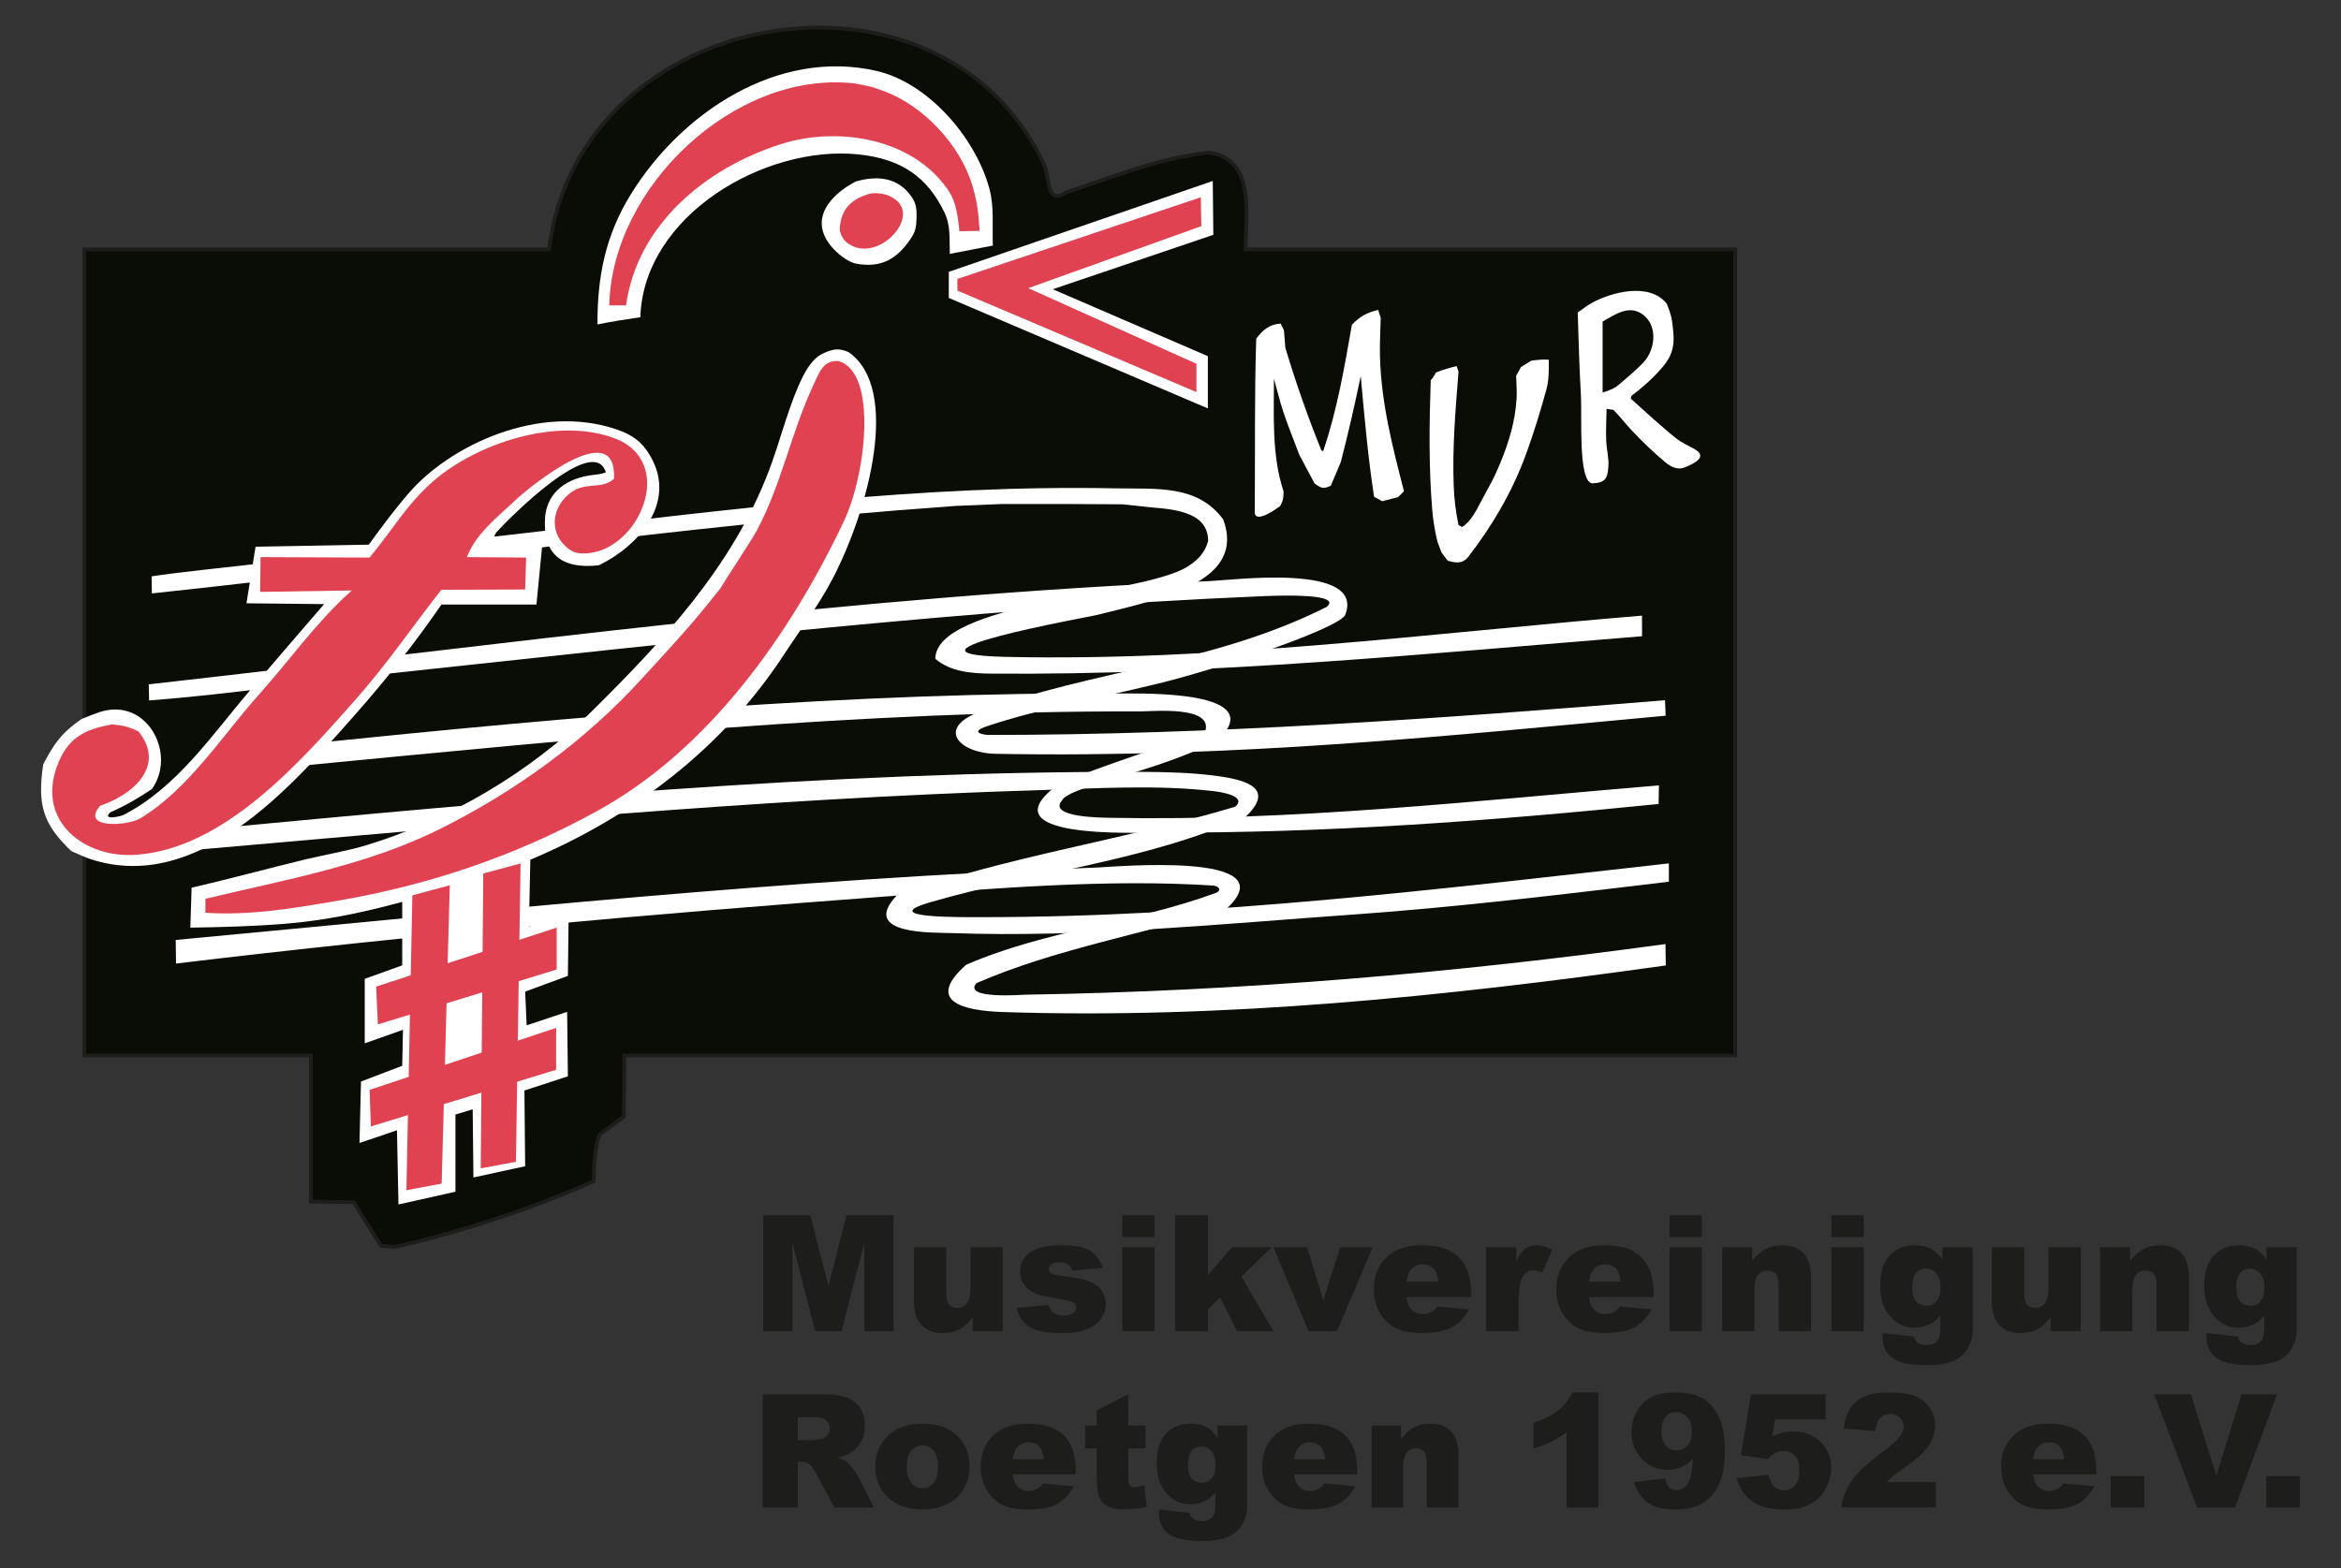 <svg version="1.1" id="Ebene_1" xmlns="http://www.w3.org/2000/svg" xmlns:xlink="http://www.w3.org/1999/xlink" x="0px" y="0px"
	 width="134.043px" height="89.833px" viewBox="0 0 134.043 89.833" enable-background="new 0 0 134.043 89.833"
	 xml:space="preserve">
<rect x="0" y="0" width="134.043" height="89.833" fill="#333333" stroke="none"/>
<g>
	
		<path fill-rule="evenodd" clip-rule="evenodd" fill="#0A0C06" stroke="#1D1D1B" stroke-width="0.216" stroke-miterlimit="2.613" d="
		M4.832,14.284h26.606c1.71-14.057,22.53-17.625,28.405-4.723c0.252,0.87,0.148,2.163,1.194,1.463
		c2.646-0.874,5.384-1.992,8.172-2.281c2.682,0.347,2.129,3.526,2.109,5.541h28.038v46.168H35.752l-0.029,3.505l-1.412,1.052
		c-0.277,0.936-0.305,1.669-0.326,2.648c-3.584,1.606-7.5,2.862-11.344,3.759l-0.816-0.062c-0.52-0.84-1.064-1.641-1.558-2.498
		l-2.461-0.036v-8.367H4.832V14.284L4.832,14.284z"/>
	<path fill-rule="evenodd" clip-rule="evenodd" fill="#FFFFFF" d="M34.211,18.583c-0.015-2.723,0.457-5.092,1.891-7.424
		c2.901-4.722,8.451-8.393,14.091-7.096c2.911,0.668,5.636,3.755,6.454,6.724c0.291,1.056,0.161,2.183,0.202,3.278l-2.465,0.477
		c-0.027-0.846,0.062-1.614-0.311-2.384c-0.979-2.023-2.461-3.063-4.939-3.316c-5.315-0.542-12.276,3.462-12.47,9.326
		C35.841,18.295,35.025,18.412,34.211,18.583L34.211,18.583z"/>
	<path fill-rule="evenodd" clip-rule="evenodd" fill="#E04251" d="M35.846,17.489h-0.959c0.134-6.765,7.186-13.48,14.032-12.713
		c0.134,0.016,0.563,0.107,0.706,0.138c0.396,0.082,0.621,0.17,1.016,0.317C52.897,6.069,55,8.325,55.69,10.665
		c0.361,1.224,0.335,1.894,0.402,2.559l-1.156,0.021c-0.114-0.909-0.151-1.651-0.697-2.428c-2.075-2.946-6.323-3.583-9.534-2.559
		C40.43,9.62,36.491,12.845,35.846,17.489L35.846,17.489z"/>
	<path fill-rule="evenodd" clip-rule="evenodd" fill="#FFFFFF" d="M49.002,10.392c1.238-0.347,2.426-0.251,3.211,0.904
		c0.272,0.4,0.28,0.765,0.267,1.224c-0.018,0.516-0.061,0.751-0.347,1.172c-0.772,1.139-1.672,1.672-3.104,1.41
		c-0.509-0.094-1.114-0.61-1.424-0.982C46.297,12.559,47.53,11.166,49.002,10.392L49.002,10.392z"/>
	<path fill-rule="evenodd" clip-rule="evenodd" fill="#E04251" d="M51.009,13.589c-0.743,0.681-1.614,0.788-2.199,0.5
		c-0.285-0.14-0.482-0.289-0.619-0.585c-0.146-0.319-0.12-0.417-0.07-0.733c0.142-0.891,0.723-1.394,1.639-1.664
		c0.325-0.097,0.835-0.022,1.126,0.101C52.115,11.727,51.799,12.866,51.009,13.589L51.009,13.589z"/>
	<polygon fill-rule="evenodd" clip-rule="evenodd" fill="#FFFFFF" points="69.161,23.392 54.328,17.065 54.328,15.57 69.442,10.365 
		69.474,13.45 60.28,16.566 69.161,20.4 69.161,23.392 	"/>
	<polygon fill-rule="evenodd" clip-rule="evenodd" fill="#E04251" points="54.822,16.646 54.816,15.978 68.757,11.299 
		68.788,12.952 58.877,16.504 68.508,20.836 68.507,22.457 54.822,16.646 	"/>
	<polygon fill="#1D1D1B" points="43.697,69.605 46.394,69.605 47.436,73.643 48.473,69.605 51.162,69.605 51.162,76.243 
		49.487,76.243 49.487,71.181 48.187,76.243 46.671,76.243 45.376,71.181 45.376,76.243 43.697,76.243 43.697,69.605 	"/>
	<path fill="#1D1D1B" d="M57.415,76.243h-1.722v-0.779c-0.256,0.32-0.515,0.549-0.775,0.684c-0.262,0.136-0.584,0.204-0.963,0.204
		c-0.507,0-0.903-0.151-1.192-0.455c-0.288-0.303-0.432-0.771-0.432-1.401v-3.06h1.851v2.645c0,0.301,0.057,0.516,0.167,0.643
		c0.113,0.126,0.27,0.19,0.472,0.19c0.221,0,0.4-0.085,0.541-0.254c0.14-0.17,0.209-0.473,0.209-0.91v-2.313h1.845V76.243
		L57.415,76.243z"/>
	<path fill="#1D1D1B" d="M58.206,74.913l1.829-0.173c0.076,0.217,0.182,0.373,0.317,0.466c0.136,0.095,0.317,0.141,0.544,0.141
		c0.247,0,0.438-0.053,0.575-0.159c0.104-0.078,0.157-0.176,0.157-0.293c0-0.134-0.069-0.235-0.207-0.308
		c-0.101-0.051-0.364-0.114-0.793-0.19c-0.64-0.112-1.085-0.215-1.334-0.311c-0.248-0.096-0.459-0.257-0.629-0.482
		c-0.171-0.226-0.256-0.483-0.256-0.773c0-0.317,0.093-0.591,0.275-0.82c0.185-0.229,0.438-0.4,0.761-0.514
		c0.324-0.113,0.756-0.17,1.3-0.17c0.574,0,0.997,0.045,1.271,0.131c0.273,0.089,0.501,0.225,0.684,0.408
		c0.182,0.185,0.333,0.433,0.455,0.746l-1.748,0.173c-0.045-0.154-0.12-0.268-0.227-0.34c-0.146-0.098-0.319-0.146-0.525-0.146
		c-0.207,0-0.359,0.038-0.454,0.112c-0.097,0.073-0.144,0.164-0.144,0.269c0,0.119,0.062,0.207,0.182,0.268
		c0.121,0.06,0.384,0.113,0.789,0.163c0.611,0.069,1.067,0.166,1.365,0.289c0.3,0.124,0.529,0.3,0.687,0.53
		c0.158,0.229,0.238,0.48,0.238,0.755c0,0.279-0.084,0.55-0.253,0.812c-0.167,0.264-0.431,0.472-0.791,0.626
		c-0.361,0.156-0.853,0.233-1.475,0.233c-0.876,0-1.502-0.124-1.875-0.375C58.552,75.729,58.312,75.373,58.206,74.913L58.206,74.913
		z"/>
	<path fill="#1D1D1B" d="M64.263,69.605h1.844v1.255h-1.844V69.605L64.263,69.605z M64.263,71.435h1.844v4.808h-1.844V71.435
		L64.263,71.435z"/>
	<polygon fill="#1D1D1B" points="67.283,69.605 69.167,69.605 69.167,73.029 70.544,71.435 72.812,71.435 71.087,73.12 
		72.911,76.243 70.833,76.243 69.858,74.314 69.167,74.993 69.167,76.243 67.283,76.243 67.283,69.605 	"/>
	<polygon fill="#1D1D1B" points="72.92,71.435 74.84,71.435 75.773,74.481 76.737,71.435 78.599,71.435 76.555,76.243 
		74.921,76.243 72.92,71.435 	"/>
	<path fill="#1D1D1B" d="M84.229,74.295h-3.692c0.032,0.297,0.112,0.517,0.238,0.661c0.179,0.209,0.412,0.312,0.697,0.312
		c0.182,0,0.354-0.045,0.517-0.136c0.101-0.058,0.207-0.157,0.321-0.303l1.815,0.167c-0.277,0.482-0.611,0.829-1.004,1.039
		c-0.393,0.209-0.955,0.314-1.689,0.314c-0.637,0-1.137-0.091-1.504-0.27c-0.363-0.18-0.667-0.465-0.906-0.856
		c-0.24-0.391-0.36-0.85-0.36-1.378c0-0.75,0.241-1.359,0.722-1.823c0.481-0.465,1.146-0.698,1.995-0.698
		c0.688,0,1.232,0.104,1.629,0.312c0.398,0.208,0.703,0.512,0.91,0.905c0.208,0.396,0.312,0.91,0.312,1.543V74.295L84.229,74.295z
		 M82.356,73.413c-0.038-0.356-0.133-0.611-0.288-0.765c-0.156-0.154-0.36-0.232-0.613-0.232c-0.294,0-0.527,0.118-0.703,0.35
		c-0.111,0.146-0.183,0.36-0.212,0.647H82.356L82.356,73.413z"/>
	<path fill="#1D1D1B" d="M85.094,71.435h1.725v0.787c0.167-0.34,0.339-0.575,0.516-0.704c0.176-0.128,0.394-0.192,0.653-0.192
		c0.271,0,0.568,0.085,0.892,0.253l-0.57,1.313c-0.217-0.091-0.39-0.136-0.516-0.136c-0.242,0-0.429,0.1-0.562,0.298
		c-0.19,0.282-0.285,0.808-0.285,1.576v1.612h-1.853V71.435L85.094,71.435z"/>
	<path fill="#1D1D1B" d="M94.678,74.295h-3.693c0.033,0.297,0.113,0.517,0.239,0.661c0.179,0.209,0.412,0.312,0.698,0.312
		c0.18,0,0.353-0.045,0.516-0.136c0.101-0.058,0.207-0.157,0.321-0.303l1.815,0.167c-0.277,0.482-0.611,0.829-1.004,1.039
		c-0.393,0.209-0.955,0.314-1.689,0.314c-0.636,0-1.137-0.091-1.504-0.27c-0.364-0.18-0.667-0.465-0.906-0.856
		c-0.239-0.391-0.359-0.85-0.359-1.378c0-0.75,0.24-1.359,0.721-1.823c0.482-0.465,1.146-0.698,1.995-0.698
		c0.688,0,1.231,0.104,1.629,0.312c0.398,0.208,0.703,0.512,0.91,0.905c0.208,0.396,0.312,0.91,0.312,1.543V74.295L94.678,74.295z
		 M92.806,73.413c-0.037-0.356-0.134-0.611-0.287-0.765c-0.156-0.154-0.36-0.232-0.614-0.232c-0.294,0-0.527,0.118-0.703,0.35
		c-0.11,0.146-0.183,0.36-0.211,0.647H92.806L92.806,73.413z"/>
	<path fill="#1D1D1B" d="M95.593,69.605h1.844v1.255h-1.844V69.605L95.593,69.605z M95.593,71.435h1.844v4.808h-1.844V71.435
		L95.593,71.435z"/>
	<path fill="#1D1D1B" d="M98.612,71.435h1.717v0.782c0.257-0.32,0.517-0.548,0.779-0.685c0.263-0.138,0.583-0.207,0.959-0.207
		c0.511,0,0.909,0.153,1.198,0.455c0.287,0.304,0.431,0.771,0.431,1.405v3.057h-1.851v-2.645c0-0.302-0.056-0.514-0.167-0.64
		c-0.113-0.126-0.27-0.188-0.472-0.188c-0.223,0-0.405,0.085-0.542,0.253c-0.14,0.169-0.209,0.474-0.209,0.911v2.309h-1.844V71.435
		L98.612,71.435z"/>
	<path fill="#1D1D1B" d="M104.864,69.605h1.844v1.255h-1.844V69.605L104.864,69.605z M104.864,71.435h1.844v4.808h-1.844V71.435
		L104.864,71.435z"/>
	<path fill="#1D1D1B" d="M111.229,71.435h1.727v4.54l0.004,0.213c0,0.302-0.064,0.589-0.192,0.862
		c-0.129,0.273-0.299,0.494-0.512,0.663c-0.213,0.17-0.483,0.293-0.81,0.367c-0.327,0.075-0.703,0.114-1.125,0.114
		c-0.967,0-1.631-0.146-1.99-0.437c-0.36-0.289-0.541-0.677-0.541-1.162c0-0.062,0.003-0.142,0.009-0.245l1.788,0.204
		c0.046,0.167,0.115,0.28,0.208,0.344c0.137,0.094,0.308,0.141,0.513,0.141c0.265,0,0.463-0.071,0.595-0.213
		c0.132-0.143,0.196-0.39,0.196-0.743v-0.729c-0.181,0.214-0.361,0.37-0.543,0.468c-0.283,0.149-0.591,0.226-0.919,0.226
		c-0.643,0-1.162-0.282-1.558-0.843c-0.28-0.398-0.421-0.926-0.421-1.579c0-0.749,0.182-1.319,0.543-1.712
		c0.363-0.393,0.836-0.589,1.422-0.589c0.375,0,0.684,0.063,0.926,0.189c0.243,0.127,0.471,0.337,0.681,0.63V71.435L111.229,71.435z
		 M109.496,73.765c0,0.349,0.074,0.606,0.223,0.773s0.343,0.252,0.583,0.252c0.229,0,0.423-0.089,0.577-0.262
		c0.156-0.173,0.233-0.437,0.233-0.785c0-0.351-0.082-0.618-0.244-0.804s-0.362-0.278-0.599-0.278c-0.233,0-0.423,0.086-0.562,0.256
		S109.496,73.372,109.496,73.765L109.496,73.765z"/>
	<path fill="#1D1D1B" d="M119.136,76.243h-1.722v-0.779c-0.257,0.32-0.515,0.549-0.775,0.684c-0.262,0.136-0.583,0.204-0.963,0.204
		c-0.507,0-0.904-0.151-1.193-0.455c-0.287-0.303-0.431-0.771-0.431-1.401v-3.06h1.851v2.645c0,0.301,0.056,0.516,0.167,0.643
		c0.113,0.126,0.27,0.19,0.472,0.19c0.221,0,0.399-0.085,0.541-0.254c0.141-0.17,0.21-0.473,0.21-0.91v-2.313h1.844V76.243
		L119.136,76.243z"/>
	<path fill="#1D1D1B" d="M120.253,71.435h1.716v0.782c0.258-0.32,0.517-0.548,0.78-0.685c0.262-0.138,0.582-0.207,0.959-0.207
		c0.51,0,0.909,0.153,1.198,0.455c0.287,0.304,0.431,0.771,0.431,1.405v3.057h-1.852v-2.645c0-0.302-0.055-0.514-0.167-0.64
		s-0.269-0.188-0.472-0.188c-0.222,0-0.404,0.085-0.542,0.253c-0.139,0.169-0.208,0.474-0.208,0.911v2.309h-1.844V71.435
		L120.253,71.435z"/>
	<path fill="#1D1D1B" d="M129.782,71.435h1.727v4.54l0.005,0.213c0,0.302-0.065,0.589-0.193,0.862
		c-0.129,0.273-0.299,0.494-0.511,0.663c-0.214,0.17-0.484,0.293-0.811,0.367c-0.328,0.075-0.703,0.114-1.125,0.114
		c-0.966,0-1.63-0.146-1.99-0.437c-0.359-0.289-0.541-0.677-0.541-1.162c0-0.062,0.003-0.142,0.009-0.245l1.788,0.204
		c0.046,0.167,0.115,0.28,0.209,0.344c0.136,0.094,0.306,0.141,0.511,0.141c0.267,0,0.465-0.071,0.596-0.213
		c0.131-0.143,0.196-0.39,0.196-0.743v-0.729c-0.182,0.214-0.361,0.37-0.543,0.468c-0.284,0.149-0.59,0.226-0.919,0.226
		c-0.643,0-1.162-0.282-1.558-0.843c-0.28-0.398-0.421-0.926-0.421-1.579c0-0.749,0.182-1.319,0.543-1.712
		c0.362-0.393,0.837-0.589,1.422-0.589c0.375,0,0.683,0.063,0.926,0.189c0.243,0.127,0.472,0.337,0.681,0.63V71.435L129.782,71.435z
		 M128.049,73.765c0,0.349,0.074,0.606,0.223,0.773c0.147,0.167,0.343,0.252,0.584,0.252c0.229,0,0.422-0.089,0.576-0.262
		c0.157-0.173,0.233-0.437,0.233-0.785c0-0.351-0.082-0.618-0.244-0.804s-0.361-0.278-0.598-0.278c-0.235,0-0.424,0.086-0.562,0.256
		C128.12,73.087,128.049,73.372,128.049,73.765L128.049,73.765z"/>
	<path fill="#1D1D1B" d="M43.667,86.348v-6.487h3.342c0.618,0,1.093,0.053,1.42,0.161c0.327,0.105,0.592,0.301,0.792,0.59
		c0.201,0.286,0.301,0.638,0.301,1.05c0,0.361-0.076,0.671-0.229,0.933c-0.155,0.261-0.366,0.472-0.634,0.635
		c-0.172,0.104-0.406,0.189-0.703,0.256c0.238,0.08,0.412,0.16,0.521,0.24c0.073,0.052,0.18,0.166,0.32,0.339
		c0.142,0.176,0.234,0.31,0.281,0.403l0.97,1.881h-2.265l-1.072-1.982c-0.136-0.256-0.257-0.424-0.363-0.5
		c-0.145-0.1-0.309-0.149-0.491-0.149H45.68v2.632H43.667L43.667,86.348z M45.68,82.489h0.846c0.091,0,0.268-0.027,0.529-0.087
		c0.134-0.027,0.243-0.095,0.327-0.204c0.084-0.108,0.125-0.234,0.125-0.376c0-0.211-0.066-0.37-0.199-0.482
		c-0.132-0.112-0.382-0.169-0.748-0.169h-0.88V82.489L45.68,82.489z"/>
	<path fill="#1D1D1B" d="M50.115,84.011c0-0.716,0.241-1.308,0.726-1.771c0.485-0.466,1.137-0.699,1.961-0.699
		c0.939,0,1.651,0.274,2.133,0.819c0.387,0.44,0.579,0.982,0.579,1.626c0,0.721-0.24,1.313-0.718,1.776
		c-0.48,0.46-1.143,0.691-1.99,0.691c-0.756,0-1.366-0.192-1.832-0.575C50.401,85.405,50.115,84.783,50.115,84.011L50.115,84.011z
		 M51.92,84.007c0,0.42,0.084,0.729,0.255,0.929c0.169,0.201,0.382,0.303,0.639,0.303c0.26,0,0.474-0.1,0.639-0.298
		c0.168-0.198,0.251-0.514,0.251-0.951c0-0.407-0.085-0.711-0.252-0.91c-0.168-0.197-0.376-0.297-0.623-0.297
		c-0.264,0-0.481,0.102-0.651,0.303C52.006,83.287,51.92,83.595,51.92,84.007L51.92,84.007z"/>
	<path fill="#1D1D1B" d="M61.597,84.446h-3.61c0.032,0.29,0.111,0.505,0.234,0.646c0.174,0.204,0.402,0.306,0.682,0.306
		c0.177,0,0.347-0.043,0.505-0.133c0.098-0.056,0.202-0.154,0.314-0.296l1.774,0.162c-0.272,0.474-0.599,0.812-0.982,1.017
		c-0.383,0.204-0.934,0.308-1.65,0.308c-0.622,0-1.112-0.088-1.47-0.263c-0.356-0.176-0.652-0.455-0.887-0.837
		s-0.352-0.831-0.352-1.348c0-0.733,0.235-1.33,0.705-1.782c0.472-0.455,1.121-0.684,1.95-0.684c0.673,0,1.204,0.104,1.592,0.308
		c0.39,0.203,0.688,0.498,0.891,0.884c0.203,0.387,0.304,0.889,0.304,1.509V84.446L61.597,84.446z M59.767,83.583
		c-0.036-0.349-0.13-0.598-0.28-0.747c-0.153-0.151-0.353-0.228-0.601-0.228c-0.287,0-0.515,0.115-0.687,0.343
		c-0.109,0.142-0.18,0.351-0.207,0.632H59.767L59.767,83.583z"/>
	<path fill="#1D1D1B" d="M64.599,79.861v1.789h0.99v1.313h-0.99v1.668c0,0.201,0.02,0.334,0.058,0.398
		c0.06,0.1,0.162,0.15,0.309,0.15c0.134,0,0.319-0.038,0.558-0.116l0.133,1.245c-0.445,0.098-0.86,0.146-1.247,0.146
		c-0.448,0-0.78-0.058-0.991-0.173c-0.213-0.114-0.37-0.29-0.471-0.524c-0.103-0.233-0.153-0.614-0.153-1.14v-1.654h-0.664V81.65
		h0.664v-0.864L64.599,79.861L64.599,79.861z"/>
	<path fill="#1D1D1B" d="M69.719,81.65h1.688v4.438l0.004,0.208c0,0.295-0.063,0.575-0.188,0.843
		c-0.125,0.269-0.291,0.484-0.5,0.648c-0.208,0.166-0.473,0.285-0.791,0.357c-0.32,0.075-0.688,0.112-1.1,0.112
		c-0.944,0-1.594-0.142-1.947-0.426c-0.352-0.283-0.528-0.661-0.528-1.136c0-0.061,0.003-0.139,0.009-0.24l1.748,0.199
		c0.045,0.163,0.112,0.275,0.204,0.337c0.133,0.091,0.3,0.137,0.501,0.137c0.259,0,0.453-0.069,0.581-0.208
		c0.129-0.139,0.192-0.38,0.192-0.727v-0.711c-0.177,0.208-0.354,0.36-0.531,0.456c-0.277,0.146-0.576,0.221-0.898,0.221
		c-0.628,0-1.136-0.275-1.523-0.824c-0.273-0.39-0.411-0.904-0.411-1.543c0-0.732,0.177-1.29,0.53-1.674
		c0.355-0.383,0.819-0.576,1.39-0.576c0.367,0,0.668,0.062,0.905,0.187c0.238,0.124,0.461,0.329,0.666,0.616V81.65L69.719,81.65z
		 M68.023,83.927c0,0.34,0.072,0.592,0.218,0.756c0.145,0.163,0.336,0.245,0.571,0.245c0.224,0,0.412-0.086,0.563-0.255
		c0.152-0.169,0.228-0.426,0.228-0.767c0-0.343-0.079-0.605-0.238-0.786c-0.158-0.181-0.354-0.271-0.584-0.271
		s-0.415,0.082-0.551,0.249C68.094,83.264,68.023,83.542,68.023,83.927L68.023,83.927z"/>
	<path fill="#1D1D1B" d="M77.711,84.446h-3.61c0.032,0.29,0.109,0.505,0.234,0.646c0.174,0.204,0.402,0.306,0.681,0.306
		c0.177,0,0.346-0.043,0.505-0.133c0.099-0.056,0.202-0.154,0.313-0.296l1.775,0.162c-0.271,0.474-0.598,0.812-0.981,1.017
		c-0.384,0.204-0.934,0.308-1.651,0.308c-0.622,0-1.111-0.088-1.47-0.263c-0.356-0.176-0.652-0.455-0.886-0.837
		c-0.234-0.382-0.353-0.831-0.353-1.348c0-0.733,0.236-1.33,0.705-1.782c0.472-0.455,1.121-0.684,1.95-0.684
		c0.672,0,1.204,0.104,1.593,0.308c0.39,0.203,0.687,0.498,0.889,0.884c0.204,0.387,0.306,0.889,0.306,1.509V84.446L77.711,84.446z
		 M75.88,83.583c-0.036-0.349-0.13-0.598-0.281-0.747c-0.152-0.151-0.352-0.228-0.6-0.228c-0.287,0-0.515,0.115-0.688,0.343
		c-0.108,0.142-0.178,0.351-0.207,0.632H75.88L75.88,83.583z"/>
	<path fill="#1D1D1B" d="M78.538,81.65h1.679v0.764c0.25-0.312,0.504-0.535,0.761-0.669c0.257-0.135,0.57-0.203,0.938-0.203
		c0.498,0,0.888,0.15,1.171,0.446c0.28,0.296,0.422,0.754,0.422,1.373v2.987h-1.811v-2.584c0-0.295-0.054-0.503-0.163-0.625
		c-0.109-0.125-0.263-0.185-0.461-0.185c-0.217,0-0.395,0.083-0.529,0.247c-0.136,0.165-0.204,0.463-0.204,0.891v2.256h-1.803V81.65
		L78.538,81.65z"/>
	<path fill="#1D1D1B" d="M91.519,79.751v6.597h-1.823v-4.322c-0.295,0.224-0.58,0.404-0.856,0.544
		c-0.275,0.139-0.621,0.271-1.038,0.398v-1.479c0.614-0.196,1.091-0.434,1.431-0.711c0.338-0.277,0.604-0.62,0.796-1.026H91.519
		L91.519,79.751z"/>
	<path fill="#1D1D1B" d="M93.559,84.892l1.791-0.225c0.049,0.251,0.128,0.428,0.24,0.529c0.112,0.104,0.25,0.157,0.412,0.157
		c0.288,0,0.515-0.147,0.677-0.438c0.117-0.216,0.206-0.672,0.265-1.368c-0.216,0.222-0.437,0.384-0.663,0.487
		c-0.228,0.103-0.491,0.154-0.787,0.154c-0.583,0-1.072-0.205-1.472-0.62c-0.4-0.412-0.601-0.935-0.601-1.565
		c0-0.432,0.102-0.824,0.306-1.178c0.203-0.354,0.483-0.622,0.841-0.803c0.357-0.182,0.805-0.271,1.345-0.271
		c0.649,0,1.17,0.111,1.563,0.333c0.392,0.222,0.705,0.577,0.939,1.062c0.234,0.485,0.352,1.128,0.352,1.924
		c0,1.17-0.246,2.027-0.738,2.574c-0.493,0.543-1.175,0.814-2.05,0.814c-0.515,0-0.923-0.059-1.221-0.178
		c-0.297-0.121-0.546-0.295-0.743-0.526C93.817,85.526,93.665,85.239,93.559,84.892L93.559,84.892z M96.877,81.999
		c0-0.351-0.088-0.626-0.265-0.824c-0.178-0.2-0.393-0.3-0.646-0.3c-0.24,0-0.438,0.091-0.595,0.271
		c-0.158,0.181-0.237,0.45-0.237,0.81c0,0.362,0.082,0.641,0.245,0.832c0.165,0.192,0.369,0.287,0.613,0.287
		c0.254,0,0.466-0.093,0.633-0.279S96.877,82.344,96.877,81.999L96.877,81.999z"/>
	<path fill="#1D1D1B" d="M100.255,79.861h4.279v1.438h-2.899l-0.155,0.975c0.201-0.096,0.399-0.167,0.595-0.214
		c0.197-0.047,0.39-0.07,0.583-0.07c0.648,0,1.176,0.195,1.579,0.589c0.405,0.393,0.607,0.887,0.607,1.481
		c0,0.42-0.104,0.822-0.313,1.209c-0.208,0.386-0.502,0.681-0.885,0.885s-0.871,0.305-1.467,0.305c-0.427,0-0.794-0.041-1.099-0.12
		c-0.306-0.082-0.565-0.202-0.78-0.364c-0.213-0.16-0.386-0.343-0.52-0.545c-0.133-0.204-0.243-0.458-0.332-0.762l1.823-0.2
		c0.046,0.292,0.148,0.515,0.31,0.667c0.163,0.15,0.356,0.228,0.579,0.228c0.251,0,0.458-0.095,0.623-0.285
		c0.163-0.19,0.245-0.475,0.245-0.852c0-0.387-0.082-0.671-0.248-0.851c-0.165-0.18-0.386-0.269-0.658-0.269
		c-0.174,0-0.343,0.042-0.505,0.126c-0.121,0.063-0.254,0.176-0.398,0.337l-1.535-0.22L100.255,79.861L100.255,79.861z"/>
	<path fill="#1D1D1B" d="M110.843,86.348h-5.407c0.062-0.534,0.251-1.036,0.565-1.507c0.313-0.47,0.903-1.025,1.768-1.666
		c0.528-0.392,0.865-0.69,1.014-0.893c0.146-0.204,0.222-0.397,0.222-0.58c0-0.198-0.075-0.367-0.219-0.508
		c-0.147-0.139-0.332-0.211-0.552-0.211c-0.231,0-0.419,0.073-0.565,0.218c-0.145,0.145-0.243,0.399-0.295,0.767l-1.804-0.146
		c0.07-0.508,0.2-0.903,0.39-1.188c0.188-0.284,0.454-0.504,0.799-0.654c0.343-0.152,0.818-0.228,1.427-0.228
		c0.634,0,1.127,0.072,1.48,0.215c0.352,0.146,0.63,0.367,0.831,0.667c0.202,0.3,0.304,0.636,0.304,1.007
		c0,0.396-0.116,0.773-0.348,1.133c-0.23,0.359-0.652,0.756-1.263,1.186c-0.364,0.251-0.605,0.426-0.728,0.527
		c-0.123,0.1-0.268,0.231-0.433,0.394h2.813V86.348L110.843,86.348z"/>
	<path fill="#1D1D1B" d="M120.025,84.446h-3.61c0.032,0.29,0.111,0.505,0.234,0.646c0.174,0.204,0.402,0.306,0.681,0.306
		c0.178,0,0.347-0.043,0.505-0.133c0.099-0.056,0.202-0.154,0.314-0.296l1.775,0.162c-0.272,0.474-0.599,0.812-0.981,1.017
		c-0.385,0.204-0.934,0.308-1.652,0.308c-0.622,0-1.11-0.088-1.47-0.263c-0.356-0.176-0.652-0.455-0.886-0.837
		c-0.234-0.382-0.353-0.831-0.353-1.348c0-0.733,0.235-1.33,0.706-1.782c0.471-0.455,1.12-0.684,1.95-0.684
		c0.672,0,1.203,0.104,1.592,0.308c0.39,0.203,0.688,0.498,0.89,0.884c0.204,0.387,0.305,0.889,0.305,1.509V84.446L120.025,84.446z
		 M118.194,83.583c-0.036-0.349-0.129-0.598-0.28-0.747c-0.152-0.151-0.353-0.228-0.601-0.228c-0.287,0-0.515,0.115-0.687,0.343
		c-0.109,0.142-0.179,0.351-0.206,0.632H118.194L118.194,83.583z"/>
	<polygon fill="#1D1D1B" points="120.857,84.543 122.784,84.543 122.784,86.348 120.857,86.348 120.857,84.543 	"/>
	<polygon fill="#1D1D1B" points="123.35,79.861 125.447,79.861 126.907,84.53 128.345,79.861 130.381,79.861 127.974,86.348 
		125.802,86.348 123.35,79.861 	"/>
	<polygon fill="#1D1D1B" points="129.766,84.543 131.691,84.543 131.691,86.348 129.766,86.348 129.766,84.543 	"/>
	<path fill-rule="evenodd" clip-rule="evenodd" fill="#FFFFFF" d="M71.845,29.384c0.031-3.328-0.023-6.658,0.085-9.984
		c0.371-0.495,0.738-0.823,1.396-0.866l0.19,0.38l0.084,1.016c0.601,1.989,1.284,3.955,2.067,5.879l0.098,0.024
		c0.796-2.329,1.221-4.816,1.643-7.236c0.492-0.492,0.826-0.677,1.502-0.846l0.148,0.444c-0.015,0.739-0.063,1.481-0.043,2.221
		c0.076,2.691,0.709,5.126,1.375,7.72l-0.339,0.339l-0.908,0.233l0,0l-0.466-0.254c-0.349-2.303-0.557-4.599-0.762-6.917
		c-0.345,1.658-0.718,3.289-1.142,4.928l-0.571,1.354c-0.435,0.201-0.53,0.156-0.931-0.126l-0.867-1.63
		c-0.312-0.831-0.651-1.653-0.931-2.495c-0.205-0.618-0.353-1.255-0.529-1.882c0,2.124-0.131,4.409,0.55,6.45
		c0,0.381-0.014,0.512-0.19,0.847C73.109,29.127,71.931,29.988,71.845,29.384L71.845,29.384z"/>
	<path fill-rule="evenodd" clip-rule="evenodd" fill="#FFFFFF" d="M81.922,21.778c0.134-0.136,0.21-0.282,0.307-0.447
		c0.393-0.153,0.765-0.263,1.173-0.365l0.112,0.31c-0.172,2.16-0.359,4.357-0.278,6.525c0.027,0.769,0.115,1.52,0.278,2.27
		l0.196,0.112c0.455-0.229,0.846-0.984,1.061-1.4c0.565-1.088,0.678-1.164,1.146-2.298c0.492-1.19,0.845-2.38,0.922-3.67
		c0.025-0.428-0.019-0.858-0.027-1.288l0.278-0.504l0.587-0.364c0.36-0.05,0.646-0.082,1.006-0.056c0,0.58,0.016,1.141-0.14,1.709
		c-0.342,1.251-0.729,2.509-1.173,3.725c-0.793,2.168-1.972,4.144-3.298,5.855c-0.325,0.419-0.726,0.351-1.173,0.224l-0.363-0.476
		c-0.093-0.271-0.22-0.534-0.279-0.812c-0.117-0.545-0.206-1.1-0.252-1.653C81.803,26.699,81.84,24.254,81.922,21.778L81.922,21.778
		z"/>
	<path fill-rule="evenodd" clip-rule="evenodd" fill="#FFFFFF" d="M90.338,17.898c0.275-0.187,0.537-0.401,0.828-0.56
		c1.114-0.606,3.25-1.17,4.239,0.021c0.1,0.119,0.299,0.78,0.319,0.934c0.144,1.033,0.255,1.773-0.464,2.654
		c-0.552,0.676-1.18,1.212-1.861,1.741l-0.021,0.146c0.862,0.768,1.705,1.562,2.606,2.28c0.318,0.254,0.681,0.4,1.034,0.602
		c0.787,0.447,0.025,0.817-0.559,1.058c-0.394,0.161-0.798-0.039-1.097-0.291c-0.683-0.575-1.336-1.191-1.944-1.846
		c-0.352-0.377-0.667-0.793-1.034-1.16l-0.393-0.062c-0.008,0.608-0.047,1.219-0.021,1.825c0.021,0.502,0.162,0.989,0.123,1.492
		c-0.051,0.658-0.151,0.922-0.93,0.954c-0.816-0.13-0.569-3.826-0.642-5.038C90.431,21.069,90.39,19.482,90.338,17.898
		L90.338,17.898z M91.765,18.417c0.603-0.336,1.358-0.883,2.069-0.54c1.111,0.537,1.03,2.089,0.248,2.903
		c-0.405,0.421-0.861,0.801-1.304,1.182c-0.349,0.301-0.582,0.386-1.014,0.52V18.417L91.765,18.417z"/>
	<path fill-rule="evenodd" clip-rule="evenodd" fill="#FFFFFF" d="M14.472,32.321c-1.93,0.226-3.871,0.409-5.792,0.689l0.017,0.979
		c15.143-1.608,30.216-3.888,45.413-4.964c0.156-0.011,0.358-0.027,0.6-0.048l2.699-0.111h3.44l3.423,0.019l1.816,0.192
		c1.928,0.134,3.073,0.592,3.09,1.895c-0.179,0.716-0.639,1.154-1.248,1.521c-2.572,1.554-14.373,2.054-14.373,5.24
		c0.872,0.749,2.069,0.839,3.205,0.849c12.44,0.104,24.875-1.137,37.258-2.141v-1.18c-12.168,1.004-24.271,2.642-36.484,2.36
		c-7.123-0.163,4.697-2.256,5.275-2.399c3.923-0.968,8.524-1.959,7.228-5.476c-1.495-2.005-3.807-1.728-6.196-1.776
		c-10.934-0.221-21.847,1.19-32.697,2.437C25.59,31.045,20.03,31.682,14.472,32.321L14.472,32.321z"/>
	<path fill-rule="evenodd" clip-rule="evenodd" fill="#FFFFFF" d="M8.518,39.196l0.019,0.924c4.682-0.361,9.318-1.073,13.984-1.57
		c16.487-1.756,33.043-3.692,49.611-4.396c0.354-0.016,4.88-0.252,3.828,0.609c-6.529,3.284-13.499,3.622-19.872,6.009
		c-2.492,0.934-1.18,2.364,0.924,2.403c13.877,0.258,26.101-1.053,38.362-2.182l-0.037-0.887
		c-12.768,1.047-25.928,1.986-38.744,1.989c-0.327-0.013-1.082-0.162-0.099-0.493c2.927-0.983,6.268-1.584,9.772-2.437
		c3.505-0.852,10.342-3.147,10.757-3.94c1.173-2.993-6.44-1.997-7.81-1.94C48.942,34.115,28.66,36.929,8.518,39.196L8.518,39.196z"
		/>
	<path fill-rule="evenodd" clip-rule="evenodd" fill="#FFFFFF" d="M17.458,43.837c15.927-1.539,31.886-3.135,47.904-3.092
		c0.636,0.001,4.021-0.327,3.665,1.079c-2.771,1.079-5.618,1.918-8.363,3.051c-4.459,3.219,4.444,2.807,5.623,2.812
		c9.611,0.039,19.124-0.667,28.683-1.638l0.019-1.067c-10.456,0.876-20.899,2.064-31.406,1.858
		c-0.396-0.008-3.614-0.007-2.778-0.993c0.423-0.826,5.488-1.637,8.922-3.448c3.013-2.859-4.301-2.671-5.372-2.679
		c-15.578-0.111-31.33,1.301-46.822,2.889L17.458,43.837L17.458,43.837z"/>
	<path fill-rule="evenodd" clip-rule="evenodd" fill="#FFFFFF" d="M11.547,47.522l-0.775,1.19
		c15.979-1.395,32.635-2.969,48.676-3.453c3.244-0.099,6.794-0.327,10.033,0.054c0.356,0.042,1.956,0.264,1.248,0.892
		c-6.414,1.922-13.111,2.838-19.392,5.096c-2.127,2.256,2.12,2.104,3.186,2.143c7.541,0.272,15.384-0.529,22.905-1.058
		c6.076-0.428,12.084-1.164,18.13-1.884v-1.051c-12.97,1.452-26.236,3.08-39.3,3.08c-1.13,0-6.138,0.064-2.994-0.853
		c6.021-1.754,12.344-2.333,18.079-4.914c1.656-1.592,0.065-2.079-1.596-2.311c-1.436-0.201-2.99-0.239-4.445-0.244
		C47.375,44.161,29.375,45.836,11.547,47.522L11.547,47.522z"/>
	<path fill-rule="evenodd" clip-rule="evenodd" fill="#FFFFFF" d="M10.061,53.837l0.018,1.352
		c13.577-1.635,27.205-2.847,40.84-3.857c6.029-0.446,12.468-1,18.528-0.612c0.349,0.021,0.54,0.287,0.145,0.432
		c-4.625,1.7-9.763,2.143-14.276,4.109c-2.331,2.073-0.22,2.627,2.091,2.704c12.713,0.42,25.401-0.9,37.974-2.668l-0.018-1.225
		c-12.195,1.677-24.31,2.699-36.623,2.9c-0.234,0.004-3.623,0.271-2.831-0.661c4.527-1.972,9.664-2.823,14.382-4.32
		c3.404-3.251-6.593-2.334-7.42-2.305C45.238,50.321,27.625,52.194,10.061,53.837L10.061,53.837z"/>
	<path fill-rule="evenodd" clip-rule="evenodd" fill="#FFFFFF" d="M10.898,53.131l0.074-2.288c2.192-0.504,4.351-1.098,6.535-1.625
		c0.966-0.233,2.406-0.491,3.36-0.775c4.748-1.418,9.463-4.182,12.995-7.68c4.104-4.062,8.056-8.288,10.153-13.771
		c0.613-1.603,1.018-3.295,1.698-4.874c0.153-0.355,0.312-0.678,0.484-0.958c0.175-0.28,0.366-0.519,0.588-0.703
		c0.222-0.186,0.602-0.344,0.898-0.415c0.296-0.07,0.58-0.012,0.9,0.121c2.999,2.074,1.177,8.987-0.914,12.994
		c-0.788,1.51-1.841,2.896-2.77,4.321c-3.503,5.371-8.681,9.306-14.532,11.762l-0.082,3.82l2.275-0.73l-0.043,3.563l-2.447,0.901
		l0.086,1.932l2.318-0.772l0.043,3.691l-2.489,0.815l0.042,4.336l-2.962,0.644l-0.042-3.905l-0.987,0.3v4.422l-3.263,0.73
		l-0.086-4.25l-2.146,0.729l0.086-3.521l2.361-0.901l0.042-2.061l-2.188,0.773v-3.693l2.146-0.771v-3.637
		c-2.197,0.598-4.419,1.071-6.709,1.255C14.513,53.056,12.713,53.103,10.898,53.131L10.898,53.131z"/>
	<path fill-rule="evenodd" clip-rule="evenodd" fill="#E04251" d="M11.761,52.278V51.48c4.573-1.097,9.264-1.91,13.498-4.033
		c4.284-2.146,8.247-5.019,11.483-8.565c1.928-2.113,2.723-2.932,4.499-5.173c0.369-0.628,1.769-2.714,2.11-3.356
		c1.407-2.643,1.946-5.569,3.211-8.271c0.343-0.729,0.556-1.454,1.441-1.403c2.257,0.619,1.6,6.475,0.316,9.178
		c-3.092,6.519-7.737,13.08-14.126,16.594c-4.74,2.607-9.694,4.267-15.026,5.169C16.692,52.038,14.277,52.448,11.761,52.278
		L11.761,52.278z"/>
	
		<polygon fill-rule="evenodd" clip-rule="evenodd" fill="#E04251" stroke="#E04251" stroke-width="0.216" stroke-miterlimit="2.613" points="
		25.642,50.846 23.717,51.366 23.381,68.04 25.184,67.703 25.642,50.846 	"/>
	
		<polygon fill-rule="evenodd" clip-rule="evenodd" fill="#E04251" stroke="#E04251" stroke-width="0.216" stroke-miterlimit="2.613" points="
		29.697,49.595 27.779,50.115 27.635,66.789 29.434,66.453 29.697,49.595 	"/>
	<polygon fill-rule="evenodd" clip-rule="evenodd" fill="#E04251" points="21.638,58.672 21.537,56.509 31.877,53.129 
		31.877,55.529 21.638,58.672 	"/>
	<polygon fill-rule="evenodd" clip-rule="evenodd" fill="#E04251" points="21.233,64.518 21.165,62.422 31.843,58.874 
		31.843,61.273 21.233,64.518 	"/>
	<path fill-rule="evenodd" clip-rule="evenodd" fill="#FFFFFF" d="M4.669,41.181c0.447-0.166,0.932-0.397,1.397-0.491
		c2.499-0.497,4.012,2.587,2.628,4.507c-0.784,0.517-1.502,0.951-2.367,1.322c-0.532,0.478,0.555,0.256,0.748,0.156
		c3.054-1.572,5.062-4.577,7.237-7.133c1.408-1.653,2.831-3.295,4.247-4.941l-4.447-0.047l0.521-3.24l6.481-0.118
		c0.738-1.014,1.474-2.007,2.295-2.957c2.393-2.771,7.514-5.146,11.898-3.643c0.896,0.307,1.457,0.7,1.938,1.537
		c1.521,2.636-0.66,5.132-2.957,6.244c-2.16,0.243-3.246-0.663-3.074-2.79c0.12-1.226,0.985-2.08,2.46-2.343
		c0.37-0.066,0.661-0.053,1.017-0.189c-0.702-2.284-5.622,2.715-6.245,3.406c-0.072,0.081-0.109,0.189-0.164,0.284l2.814-0.023
		l-0.38,3.902h-5.439c-1.557,2.262-3.195,4.331-5.015,6.387c-3.605,4.075-8.9,10.176-15.045,8.208
		c-0.39-0.124-0.756-0.314-1.135-0.473c-1.64-1.56-1.948-2.667-1.608-4.967C3.124,42.545,3.518,41.987,4.669,41.181L4.669,41.181z"
		/>
	<path fill-rule="evenodd" clip-rule="evenodd" fill="#E04251" d="M6.418,41.489c-1.604,0.297-2.558,0.765-3.16,2.415
		c-1.142,3.134,1.557,5.254,4.515,5.056c5.08-0.341,9.458-5.356,12.577-8.88c1.782-2.014,3.268-4.192,4.921-6.301l4.8-0.014
		l0.054-1.83l-3.39-0.026c0.504-1.345,1.761-2.296,2.771-3.257c0.754-0.716,5.831-4.895,5.651-1.237
		c-0.636,0.636-1.601,0.165-2.449,0.78c-1.082,0.785-1.303,2.216-0.296,3.122c0.373,0.334,0.664,0.403,1.157,0.377
		c3.044-0.165,5.209-5.25,1.614-6.593c-3.323-1.242-7.882,0.312-10.333,2.422c-1.555,1.338-2.381,2.848-3.687,4.412l-6.243-0.026
		L14.895,33.9l5.247-0.08c-1.997,1.775-3.522,3.955-5.301,5.946c-2.108,2.36-4.064,5.458-6.808,7.104
		c-0.753,0.452-3.469,0.602-2.288-0.726c1.928-0.645,3.758-2.324,2.18-4.253C7.345,41.613,7.062,41.55,6.418,41.489L6.418,41.489z"
		/>
</g>
</svg>
